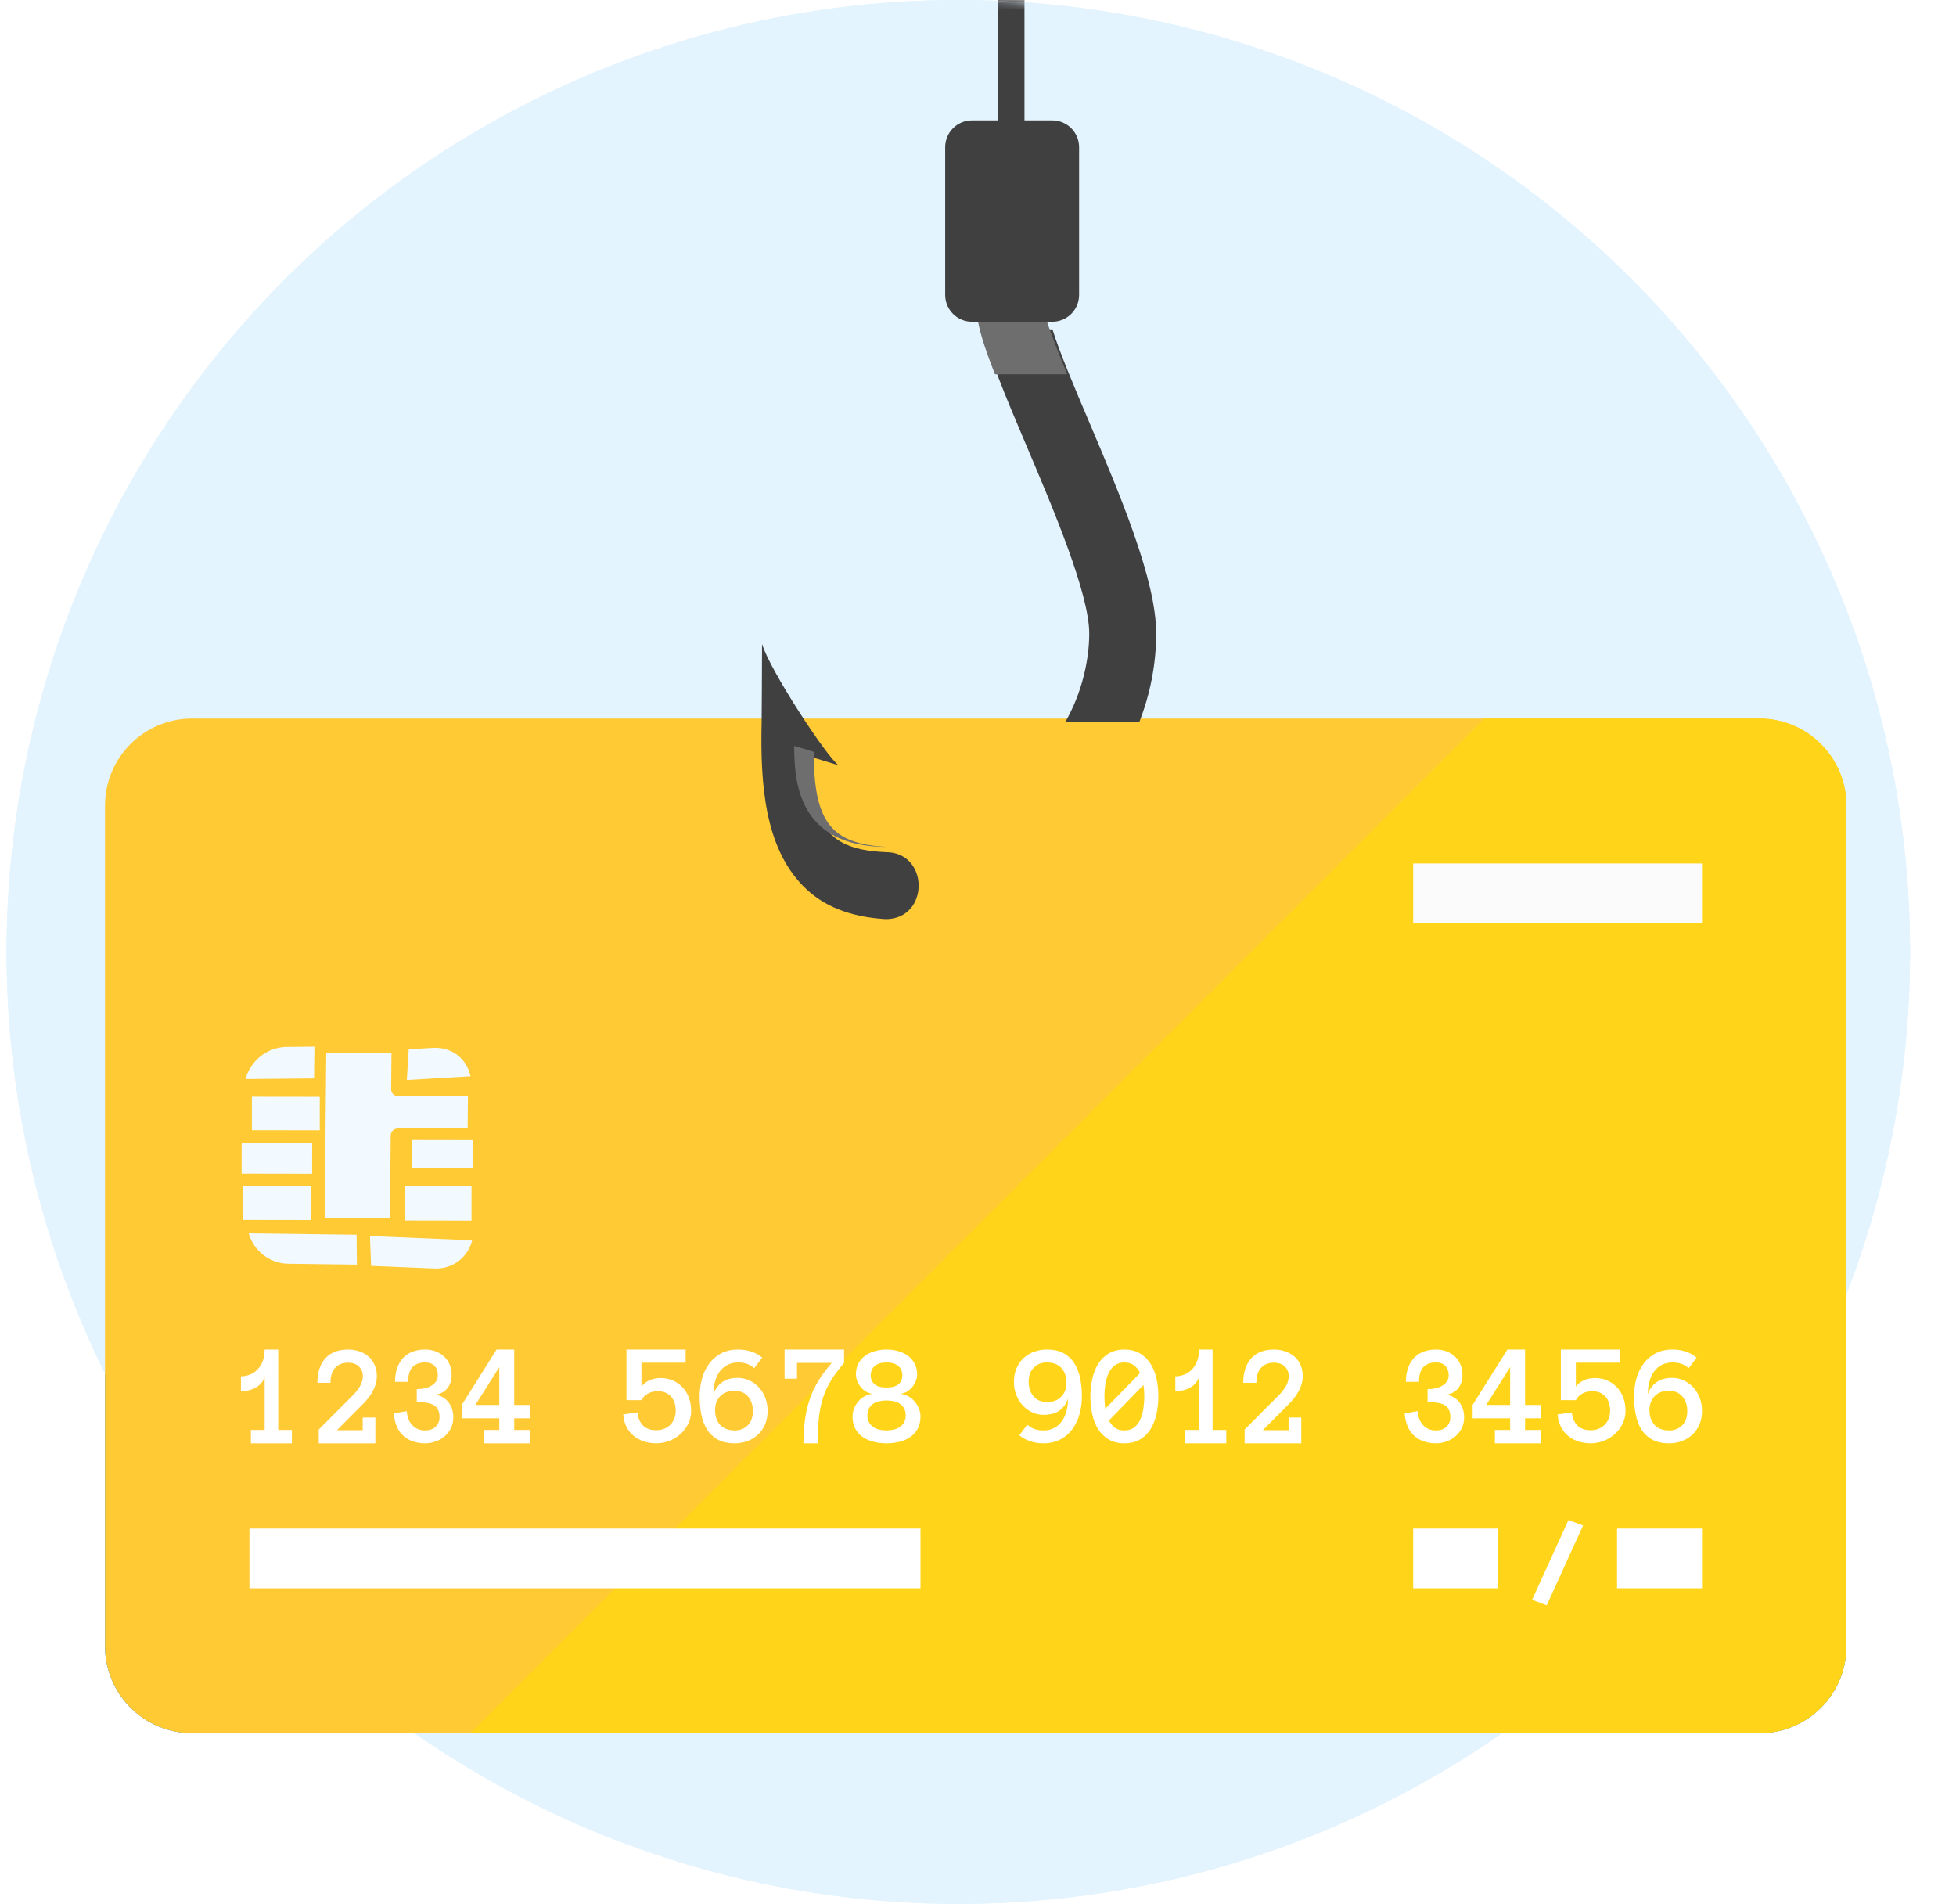 <?xml version="1.0" encoding="UTF-8"?>
<svg width="298px" height="290px" viewBox="0 0 298 290" version="1.1" xmlns="http://www.w3.org/2000/svg" xmlns:xlink="http://www.w3.org/1999/xlink">
    <!-- Generator: Sketch 52.2 (67145) - http://www.bohemiancoding.com/sketch -->
    <title>credit-card-fraud</title>
    <desc>Created with Sketch.</desc>
    <defs>
        <circle id="path-1" cx="145" cy="145" r="145"></circle>
        <filter x="-11.7%" y="-20.0%" width="123.3%" height="140.0%" filterUnits="objectBoundingBox" id="filter-3">
            <feOffset dx="0" dy="0" in="SourceAlpha" result="shadowOffsetOuter1"></feOffset>
            <feGaussianBlur stdDeviation="8" in="shadowOffsetOuter1" result="shadowBlurOuter1"></feGaussianBlur>
            <feColorMatrix values="0 0 0 0 0.635   0 0 0 0 0.635   0 0 0 0 0.635  0 0 0 0.5 0" type="matrix" in="shadowBlurOuter1" result="shadowMatrixOuter1"></feColorMatrix>
            <feMerge>
                <feMergeNode in="shadowMatrixOuter1"></feMergeNode>
                <feMergeNode in="SourceGraphic"></feMergeNode>
            </feMerge>
        </filter>
        <circle id="path-4" cx="145" cy="145" r="145"></circle>
        <filter x="-11.7%" y="-20.0%" width="123.3%" height="140.0%" filterUnits="objectBoundingBox" id="filter-6">
            <feOffset dx="0" dy="0" in="SourceAlpha" result="shadowOffsetOuter1"></feOffset>
            <feGaussianBlur stdDeviation="8" in="shadowOffsetOuter1" result="shadowBlurOuter1"></feGaussianBlur>
            <feColorMatrix values="0 0 0 0 0.635   0 0 0 0 0.635   0 0 0 0 0.635  0 0 0 0.5 0" type="matrix" in="shadowBlurOuter1" result="shadowMatrixOuter1"></feColorMatrix>
            <feMerge>
                <feMergeNode in="shadowMatrixOuter1"></feMergeNode>
                <feMergeNode in="SourceGraphic"></feMergeNode>
            </feMerge>
        </filter>
    </defs>
    <g id="Page-1" stroke="none" stroke-width="1" fill="none" fill-rule="evenodd">
        <g id="CyberSecurity-LP-V2" transform="translate(-767, -1657)">
            <g id="credit-card-fraud" transform="translate(768, 1657)">
                <g id="Group-7">
                    <g id="Group-6-Copy-2">
                        <g id="credit-card-+-Group-8-Mask">
                            <mask id="mask-2" fill="white">
                                <use xlink:href="#path-1"></use>
                            </mask>
                            <use id="Mask" fill="#E3F4FF" xlink:href="#path-1"></use>
                            <g id="Group-8" mask="url(#mask-2)">
                                <g transform="translate(150, 34) scale(1, -1) translate(-150, -34) translate(144, -66)">
                                    <path d="M11.225,5.667 C11.225,2.581 8.739,0.079 5.674,0.079 C2.608,0.079 0.122,2.581 0.122,5.667 C0.122,8.753 2.608,11.255 5.674,11.255 C8.739,11.255 11.225,8.753 11.225,5.667" id="path84" fill="#2E3140"></path>
                                    <path d="M9.04,108.532 C7.914,108.532 7,109.448 7,110.576 L7,199.509 L11.081,199.509 L11.081,110.576 C11.081,109.448 10.166,108.532 9.04,108.532" id="path86" fill="#404040"></path>
                                </g>
                            </g>
                        </g>
                    </g>
                    <g id="credit-card" filter="url(#filter-3)" transform="translate(148, 186.5) scale(1, -1) translate(-148, -186.5) translate(15, 109)">
                        <path d="M13.265,0 C5.941,0 0,5.93 0,13.248 L0,141.307 C0,148.624 5.941,154.554 13.265,154.554 L252.038,154.554 C259.362,154.554 265.303,148.624 265.303,141.307 L265.303,13.248 C265.303,5.93 259.362,0 252.038,0 L13.265,0 Z" id="path36" fill="#007AD1"></path>
                        <path d="M252.062,154.554 L210.131,154.554 L55.649,0 L252.062,0 C259.373,0 265.303,5.93 265.303,13.248 L265.303,141.307 C265.303,148.624 259.373,154.554 252.062,154.554" id="path38" fill="#179CFB"></path>
                        <polyline id="path40" fill="#FFFFFF" points="124.239 22.079 22.001 22.079 22.001 31.171 124.239 31.171 124.239 22.079"></polyline>
                        <polyline id="path42" fill="#FBFBFB" points="243.302 123.384 199.301 123.384 199.301 132.475 243.302 132.475 243.302 123.384"></polyline>
                        <polyline id="path46" fill="#FFFFFF" points="243.302 22.079 230.361 22.079 230.361 31.171 243.302 31.171 243.302 22.079"></polyline>
                        <polyline id="path48" fill="#FFFFFF" points="212.242 22.079 199.301 22.079 199.301 31.171 212.242 31.171 212.242 22.079"></polyline>
                        <polyline id="path50" fill="#FFFFFF" points="219.645 19.482 217.419 20.321 222.958 32.469 225.184 31.632 219.645 19.482"></polyline>
                        <path d="M28.472,44.158 L22.223,44.158 L22.223,46.196 L24.32,46.196 L24.32,54.319 C24.226,53.961 24.065,53.642 23.836,53.367 C23.607,53.089 23.329,52.858 23.008,52.672 C22.685,52.485 22.325,52.342 21.929,52.243 C21.532,52.145 21.126,52.095 20.707,52.095 L20.707,54.362 C21.158,54.362 21.6,54.445 22.029,54.609 C22.458,54.772 22.843,55.023 23.182,55.36 C23.521,55.694 23.795,56.115 24.006,56.624 C24.216,57.131 24.32,57.739 24.32,58.445 L26.387,58.445 L26.387,46.196 L28.472,46.196 L28.472,44.158" id="path52" fill="#FFFFFF"></path>
                        <path d="M41.413,54.364 C41.413,53.705 41.245,53.03 40.91,52.34 C40.574,51.652 40.111,50.997 39.524,50.382 L35.332,46.162 L39.257,46.162 L39.257,48.089 L41.188,48.089 L41.188,44.158 L32.56,44.158 L32.56,46.259 L37.953,51.674 C38.42,52.177 38.755,52.649 38.963,53.09 C39.173,53.531 39.276,53.956 39.276,54.364 C39.276,54.73 39.211,55.045 39.076,55.312 C38.944,55.579 38.773,55.795 38.565,55.962 C38.355,56.132 38.119,56.253 37.852,56.328 C37.585,56.406 37.32,56.443 37.053,56.443 C36.212,56.443 35.551,56.185 35.069,55.667 C34.588,55.151 34.348,54.386 34.348,53.374 L32.354,53.374 C32.354,54.959 32.758,56.203 33.561,57.1 C34.365,57.995 35.532,58.445 37.059,58.445 C37.633,58.445 38.185,58.357 38.712,58.18 C39.238,58.006 39.703,57.748 40.103,57.411 C40.505,57.074 40.822,56.646 41.06,56.13 C41.295,55.614 41.413,55.025 41.413,54.364" id="path54" fill="#FFFFFF"></path>
                        <path d="M53.061,48.142 C53.061,47.537 52.942,46.989 52.705,46.499 C52.471,46.009 52.153,45.593 51.758,45.246 C51.361,44.902 50.906,44.633 50.389,44.444 C49.871,44.254 49.327,44.158 48.76,44.158 C48.118,44.158 47.519,44.249 46.969,44.434 C46.418,44.616 45.932,44.889 45.508,45.253 C45.084,45.617 44.741,46.089 44.477,46.668 C44.213,47.245 44.055,47.934 44.001,48.729 L45.969,49.069 C46.038,48.159 46.322,47.442 46.821,46.915 C47.322,46.388 47.968,46.126 48.76,46.126 C49.422,46.126 49.954,46.31 50.357,46.679 C50.76,47.047 50.96,47.535 50.96,48.142 C50.96,48.97 50.704,49.561 50.189,49.915 C49.676,50.268 48.776,50.446 47.492,50.446 L47.492,52.413 C47.945,52.413 48.365,52.459 48.753,52.55 C49.142,52.643 49.483,52.782 49.774,52.964 C50.064,53.148 50.293,53.369 50.459,53.627 C50.623,53.885 50.706,54.188 50.706,54.535 C50.706,55.114 50.542,55.584 50.21,55.942 C49.877,56.297 49.395,56.477 48.76,56.477 C47.926,56.477 47.291,56.241 46.846,55.773 C46.403,55.305 46.183,54.555 46.183,53.523 L44.184,53.523 C44.184,54.336 44.294,55.049 44.519,55.662 C44.741,56.275 45.053,56.789 45.452,57.201 C45.851,57.615 46.331,57.925 46.892,58.133 C47.453,58.341 48.076,58.445 48.76,58.445 C49.327,58.445 49.857,58.354 50.347,58.174 C50.837,57.994 51.267,57.734 51.635,57.396 C52.003,57.056 52.292,56.646 52.498,56.167 C52.703,55.686 52.807,55.142 52.807,54.533 C52.807,54.145 52.749,53.779 52.63,53.432 C52.512,53.085 52.342,52.778 52.124,52.509 C51.903,52.242 51.629,52.023 51.301,51.856 C50.972,51.692 50.609,51.594 50.21,51.566 C50.669,51.525 51.076,51.401 51.427,51.195 C51.779,50.992 52.078,50.734 52.321,50.426 C52.564,50.116 52.749,49.763 52.874,49.368 C52.998,48.974 53.061,48.564 53.061,48.142" id="path56" fill="#FFFFFF"></path>
                        <path d="M60.065,50.006 L60.065,55.763 L56.423,50.006 L60.065,50.006 Z M64.708,44.158 L57.744,44.158 L57.744,46.196 L60.065,46.196 L60.065,47.97 L54.355,47.97 L54.355,50.017 L59.653,58.445 L62.342,58.445 L62.342,50.006 L64.708,50.006 L64.708,47.97 L62.342,47.97 L62.342,46.196 L64.708,46.196 L64.708,44.158 Z" id="path58" fill="#FFFFFF" fill-rule="nonzero"></path>
                        <path d="M89.297,49.118 C89.297,48.431 89.152,47.785 88.868,47.181 C88.581,46.58 88.192,46.053 87.701,45.606 C87.213,45.156 86.648,44.804 86.008,44.546 C85.368,44.288 84.695,44.158 83.987,44.158 C83.295,44.158 82.656,44.26 82.068,44.458 C81.478,44.659 80.96,44.943 80.517,45.315 C80.072,45.685 79.712,46.144 79.441,46.688 C79.168,47.232 79.003,47.856 78.944,48.558 L81.118,48.871 C81.193,48.06 81.462,47.406 81.93,46.908 C82.396,46.41 83.083,46.159 83.987,46.159 C84.45,46.159 84.866,46.236 85.23,46.39 C85.594,46.547 85.904,46.756 86.157,47.021 C86.41,47.289 86.607,47.6 86.743,47.959 C86.878,48.318 86.946,48.704 86.946,49.114 C86.946,50.055 86.697,50.786 86.2,51.313 C85.705,51.835 85.047,52.099 84.231,52.099 C83.709,52.099 83.223,51.991 82.78,51.775 C82.335,51.559 81.982,51.213 81.724,50.733 L79.441,50.733 L79.441,58.445 L88.458,58.445 L88.458,56.444 L81.724,56.444 L81.724,52.798 C82.402,53.666 83.388,54.1 84.683,54.1 C85.3,54.1 85.89,53.983 86.449,53.75 C87.009,53.516 87.498,53.188 87.918,52.76 C88.336,52.333 88.671,51.811 88.922,51.194 C89.173,50.579 89.297,49.885 89.297,49.118" id="path60" fill="#FFFFFF"></path>
                        <path d="M98.702,49.095 C98.702,49.964 98.458,50.693 97.973,51.278 C97.485,51.865 96.781,52.16 95.865,52.16 C94.978,52.16 94.269,51.889 93.736,51.349 C93.206,50.807 92.942,50.094 92.942,49.212 C92.942,48.775 93,48.369 93.12,48.003 C93.239,47.637 93.419,47.312 93.661,47.028 C93.903,46.744 94.213,46.525 94.592,46.365 C94.972,46.206 95.424,46.126 95.952,46.126 C96.753,46.126 97.411,46.386 97.928,46.906 C98.445,47.424 98.702,48.155 98.702,49.095 Z M100.945,49.106 C100.945,48.343 100.816,47.658 100.561,47.052 C100.304,46.443 99.951,45.927 99.498,45.498 C99.046,45.071 98.516,44.741 97.902,44.507 C97.287,44.275 96.631,44.158 95.93,44.158 C94.87,44.158 93.994,44.358 93.304,44.757 C92.614,45.155 92.071,45.682 91.674,46.339 C91.277,46.995 90.997,47.754 90.835,48.614 C90.673,49.475 90.591,50.368 90.591,51.291 C90.591,52.229 90.709,53.129 90.944,53.989 C91.179,54.849 91.541,55.614 92.031,56.28 C92.523,56.947 93.133,57.474 93.863,57.862 C94.59,58.252 95.462,58.445 96.471,58.445 C97.179,58.445 97.846,58.341 98.476,58.133 C99.104,57.925 99.651,57.617 100.122,57.207 L98.908,55.608 C98.54,55.927 98.159,56.15 97.766,56.28 C97.374,56.41 96.941,56.477 96.471,56.477 C95.865,56.477 95.324,56.358 94.847,56.117 C94.371,55.877 93.974,55.541 93.656,55.105 C93.339,54.672 93.098,54.158 92.936,53.566 C92.774,52.975 92.692,52.325 92.692,51.62 C92.916,52.355 93.339,52.957 93.96,53.426 C94.579,53.894 95.4,54.128 96.418,54.128 C97.023,54.128 97.602,54 98.15,53.746 C98.7,53.491 99.181,53.144 99.596,52.704 C100.011,52.26 100.339,51.733 100.581,51.12 C100.823,50.504 100.945,49.832 100.945,49.106 Z" id="path62" fill="#FFFFFF" fill-rule="nonzero"></path>
                        <path d="M112.592,56.398 C111.75,55.427 111.071,54.51 110.55,53.645 C110.029,52.781 109.628,51.88 109.34,50.947 C109.052,50.012 108.854,49.001 108.745,47.909 C108.634,46.817 108.573,45.569 108.56,44.158 L106.394,44.158 C106.409,45.488 106.493,46.703 106.646,47.802 C106.8,48.903 107.046,49.941 107.38,50.914 C107.716,51.889 108.157,52.822 108.703,53.71 C109.249,54.595 109.924,55.497 110.724,56.409 L105.422,56.409 L105.422,54.001 L103.533,54.001 L103.533,58.445 L112.592,58.445 L112.592,56.398" id="path64" fill="#FFFFFF"></path>
                        <path d="M121.472,54.518 C121.472,55.125 121.26,55.604 120.834,55.953 C120.41,56.301 119.818,56.477 119.064,56.477 C118.301,56.477 117.709,56.301 117.287,55.953 C116.866,55.604 116.656,55.125 116.656,54.518 C116.656,53.939 116.85,53.484 117.243,53.155 C117.636,52.823 118.243,52.656 119.064,52.656 C119.883,52.656 120.49,52.823 120.883,53.155 C121.276,53.484 121.472,53.939 121.472,54.518 Z M121.983,48.408 C121.983,48.824 121.905,49.178 121.749,49.468 C121.593,49.759 121.381,49.993 121.113,50.175 C120.843,50.355 120.535,50.485 120.187,50.567 C119.836,50.647 119.463,50.688 119.064,50.688 C118.662,50.688 118.287,50.647 117.935,50.567 C117.584,50.485 117.274,50.355 117.008,50.175 C116.745,49.993 116.533,49.759 116.377,49.468 C116.221,49.178 116.142,48.824 116.142,48.408 C116.142,48.018 116.221,47.68 116.377,47.39 C116.533,47.099 116.745,46.859 117.008,46.668 C117.274,46.477 117.584,46.339 117.935,46.254 C118.287,46.17 118.662,46.126 119.064,46.126 C119.463,46.126 119.836,46.17 120.187,46.254 C120.535,46.339 120.843,46.477 121.113,46.668 C121.381,46.859 121.593,47.099 121.749,47.39 C121.905,47.68 121.983,48.018 121.983,48.408 Z M124.239,48.285 C124.239,47.559 124.106,46.939 123.835,46.427 C123.568,45.918 123.199,45.491 122.731,45.153 C122.262,44.815 121.711,44.564 121.079,44.401 C120.448,44.241 119.776,44.158 119.064,44.158 C118.336,44.158 117.66,44.241 117.035,44.401 C116.413,44.564 115.864,44.815 115.39,45.153 C114.919,45.491 114.549,45.918 114.286,46.427 C114.02,46.939 113.886,47.559 113.886,48.285 C113.886,48.66 113.958,49.037 114.1,49.418 C114.241,49.8 114.444,50.153 114.71,50.482 C114.975,50.81 115.299,51.081 115.681,51.297 C116.06,51.512 116.48,51.648 116.939,51.705 C116.538,51.746 116.183,51.869 115.87,52.073 C115.558,52.279 115.294,52.522 115.08,52.804 C114.866,53.087 114.699,53.389 114.578,53.714 C114.46,54.039 114.399,54.353 114.399,54.657 C114.399,55.276 114.524,55.825 114.774,56.301 C115.027,56.778 115.366,57.175 115.799,57.491 C116.232,57.81 116.732,58.048 117.299,58.206 C117.865,58.365 118.452,58.445 119.064,58.445 C119.673,58.445 120.262,58.365 120.829,58.206 C121.396,58.048 121.894,57.81 122.322,57.491 C122.751,57.175 123.092,56.778 123.347,56.301 C123.599,55.825 123.728,55.276 123.728,54.657 C123.728,54.353 123.668,54.039 123.548,53.714 C123.427,53.389 123.262,53.087 123.045,52.804 C122.831,52.522 122.566,52.279 122.244,52.073 C121.925,51.869 121.561,51.746 121.155,51.705 C121.622,51.648 122.041,51.512 122.421,51.297 C122.798,51.081 123.121,50.81 123.389,50.482 C123.659,50.153 123.867,49.8 124.016,49.418 C124.166,49.037 124.239,48.66 124.239,48.285 Z" id="path66" fill="#FFFFFF" fill-rule="nonzero"></path>
                        <path d="M140.718,53.504 C140.718,52.634 140.964,51.908 141.452,51.323 C141.942,50.738 142.645,50.446 143.559,50.446 C144.439,50.446 145.145,50.716 145.679,51.258 C146.214,51.802 146.48,52.515 146.48,53.397 C146.48,53.829 146.42,54.227 146.3,54.598 C146.18,54.969 146.001,55.294 145.761,55.578 C145.517,55.859 145.209,56.08 144.832,56.239 C144.453,56.397 143.998,56.477 143.463,56.477 C142.669,56.477 142.015,56.215 141.496,55.692 C140.977,55.172 140.718,54.442 140.718,53.504 Z M138.475,53.504 C138.475,54.273 138.604,54.96 138.859,55.567 C139.118,56.174 139.471,56.689 139.921,57.116 C140.374,57.543 140.904,57.871 141.52,58.1 C142.133,58.33 142.787,58.445 143.479,58.445 C144.548,58.445 145.424,58.246 146.112,57.847 C146.795,57.448 147.34,56.917 147.739,56.254 C148.141,55.591 148.423,54.832 148.585,53.978 C148.746,53.124 148.829,52.236 148.829,51.312 C148.829,50.374 148.711,49.475 148.471,48.614 C148.234,47.754 147.87,46.991 147.382,46.328 C146.894,45.665 146.285,45.138 145.548,44.746 C144.812,44.353 143.945,44.158 142.949,44.158 C142.241,44.158 141.574,44.265 140.946,44.475 C140.318,44.685 139.766,44.991 139.289,45.389 L140.511,46.995 C140.879,46.677 141.261,46.453 141.654,46.323 C142.048,46.193 142.479,46.126 142.949,46.126 C143.556,46.126 144.095,46.245 144.568,46.482 C145.04,46.718 145.435,47.056 145.754,47.489 C146.069,47.925 146.311,48.439 146.473,49.033 C146.635,49.626 146.717,50.281 146.717,50.994 C146.502,50.255 146.08,49.652 145.462,49.191 C144.841,48.729 144.018,48.497 142.993,48.497 C142.385,48.497 141.809,48.625 141.263,48.879 C140.72,49.132 140.238,49.479 139.824,49.921 C139.409,50.361 139.081,50.89 138.839,51.503 C138.597,52.117 138.475,52.784 138.475,53.504 Z" id="path68" fill="#FFFFFF" fill-rule="nonzero"></path>
                        <path d="M155.301,46.126 C155.908,46.126 156.406,46.278 156.797,46.584 C157.189,46.887 157.494,47.284 157.719,47.776 C157.942,48.265 158.101,48.822 158.194,49.444 C158.287,50.066 158.336,50.688 158.336,51.31 C158.336,51.902 158.294,52.483 158.211,53.048 L152.95,47.643 C153.185,47.184 153.486,46.815 153.855,46.54 C154.226,46.265 154.708,46.126 155.301,46.126 Z M152.267,51.312 C152.267,50.664 152.309,50.036 152.392,49.429 L157.694,54.869 C157.456,55.348 157.149,55.736 156.765,56.033 C156.383,56.327 155.893,56.477 155.301,56.477 C154.313,56.477 153.562,56.022 153.043,55.112 C152.525,54.201 152.267,52.934 152.267,51.312 Z M150.123,51.312 C150.123,52.236 150.218,53.129 150.413,53.989 C150.606,54.849 150.907,55.608 151.314,56.265 C151.72,56.921 152.254,57.448 152.914,57.847 C153.573,58.246 154.368,58.445 155.301,58.445 C156.232,58.445 157.028,58.246 157.687,57.847 C158.347,57.448 158.881,56.921 159.297,56.265 C159.71,55.608 160.014,54.849 160.198,53.989 C160.385,53.129 160.476,52.236 160.476,51.312 C160.476,50.389 160.385,49.496 160.198,48.64 C160.014,47.782 159.715,47.021 159.31,46.354 C158.9,45.688 158.368,45.155 157.708,44.757 C157.049,44.358 156.245,44.158 155.301,44.158 C154.356,44.158 153.554,44.358 152.892,44.757 C152.235,45.155 151.7,45.688 151.287,46.354 C150.878,47.021 150.581,47.782 150.396,48.64 C150.214,49.496 150.123,50.389 150.123,51.312 Z" id="path70" fill="#FFFFFF" fill-rule="nonzero"></path>
                        <path d="M170.829,44.158 L164.581,44.158 L164.581,46.196 L166.678,46.196 L166.678,54.319 C166.584,53.961 166.422,53.642 166.194,53.367 C165.963,53.089 165.687,52.858 165.364,52.672 C165.043,52.485 164.683,52.342 164.287,52.243 C163.89,52.145 163.483,52.095 163.064,52.095 L163.064,54.362 C163.518,54.362 163.957,54.445 164.385,54.609 C164.816,54.772 165.2,55.023 165.539,55.36 C165.879,55.694 166.155,56.115 166.361,56.624 C166.574,57.131 166.678,57.739 166.678,58.445 L168.742,58.445 L168.742,46.196 L170.829,46.196 L170.829,44.158" id="path72" fill="#FFFFFF"></path>
                        <path d="M182.477,54.364 C182.477,53.705 182.308,53.03 181.974,52.34 C181.639,51.652 181.177,50.997 180.587,50.382 L176.397,46.162 L180.32,46.162 L180.32,48.089 L182.252,48.089 L182.252,44.158 L173.622,44.158 L173.622,46.259 L179.018,51.674 C179.481,52.177 179.82,52.649 180.028,53.09 C180.236,53.531 180.341,53.956 180.341,54.364 C180.341,54.73 180.272,55.045 180.141,55.312 C180.007,55.579 179.836,55.795 179.628,55.962 C179.42,56.132 179.182,56.253 178.915,56.328 C178.65,56.406 178.383,56.443 178.115,56.443 C177.276,56.443 176.613,56.185 176.134,55.667 C175.65,55.151 175.41,54.386 175.41,53.374 L173.418,53.374 C173.418,54.959 173.819,56.203 174.623,57.1 C175.429,57.995 176.594,58.445 178.122,58.445 C178.696,58.445 179.247,58.357 179.775,58.18 C180.303,58.006 180.766,57.748 181.168,57.411 C181.568,57.074 181.888,56.646 182.121,56.13 C182.361,55.614 182.477,55.025 182.477,54.364" id="path74" fill="#FFFFFF"></path>
                        <path d="M207.066,48.142 C207.066,47.537 206.947,46.989 206.711,46.499 C206.472,46.009 206.156,45.593 205.763,45.246 C205.364,44.902 204.909,44.633 204.39,44.444 C203.875,44.254 203.333,44.158 202.764,44.158 C202.122,44.158 201.526,44.249 200.975,44.434 C200.423,44.616 199.936,44.889 199.515,45.253 C199.091,45.617 198.748,46.089 198.484,46.668 C198.221,47.245 198.063,47.934 198.007,48.729 L199.974,49.069 C200.042,48.159 200.325,47.442 200.828,46.915 C201.328,46.388 201.972,46.126 202.764,46.126 C203.428,46.126 203.958,46.31 204.363,46.679 C204.764,47.047 204.966,47.535 204.966,48.142 C204.966,48.97 204.708,49.561 204.195,49.915 C203.682,50.268 202.78,50.446 201.496,50.446 L201.496,52.413 C201.949,52.413 202.371,52.459 202.759,52.55 C203.148,52.643 203.489,52.782 203.777,52.964 C204.068,53.148 204.297,53.369 204.465,53.627 C204.629,53.885 204.712,54.188 204.712,54.535 C204.712,55.114 204.546,55.584 204.214,55.942 C203.883,56.297 203.399,56.477 202.764,56.477 C201.933,56.477 201.295,56.241 200.853,55.773 C200.408,55.305 200.188,54.555 200.188,53.523 L198.189,53.523 C198.189,54.336 198.302,55.049 198.524,55.662 C198.748,56.275 199.058,56.789 199.457,57.201 C199.857,57.615 200.335,57.925 200.898,58.133 C201.459,58.341 202.08,58.445 202.764,58.445 C203.333,58.445 203.863,58.354 204.351,58.174 C204.841,57.994 205.271,57.734 205.641,57.396 C206.008,57.056 206.295,56.646 206.501,56.167 C206.708,55.686 206.81,55.142 206.81,54.533 C206.81,54.145 206.752,53.779 206.634,53.432 C206.515,53.085 206.347,52.778 206.127,52.509 C205.907,52.242 205.632,52.023 205.304,51.856 C204.978,51.692 204.615,51.594 204.214,51.566 C204.675,51.525 205.08,51.401 205.431,51.195 C205.782,50.992 206.081,50.734 206.324,50.426 C206.567,50.116 206.752,49.763 206.879,49.368 C207.001,48.974 207.066,48.564 207.066,48.142" id="path76" fill="#FFFFFF"></path>
                        <path d="M214.07,50.006 L214.07,55.763 L210.426,50.006 L214.07,50.006 Z M218.713,44.158 L211.747,44.158 L211.747,46.196 L214.07,46.196 L214.07,47.97 L208.36,47.97 L208.36,50.017 L213.658,58.445 L216.347,58.445 L216.347,50.006 L218.713,50.006 L218.713,47.97 L216.347,47.97 L216.347,46.196 L218.713,46.196 L218.713,44.158 Z" id="path78" fill="#FFFFFF" fill-rule="nonzero"></path>
                        <path d="M231.655,49.118 C231.655,48.431 231.512,47.785 231.225,47.181 C230.938,46.58 230.549,46.053 230.061,45.606 C229.571,45.156 229.005,44.804 228.366,44.546 C227.726,44.288 227.052,44.158 226.347,44.158 C225.655,44.158 225.016,44.26 224.426,44.458 C223.836,44.659 223.32,44.943 222.873,45.315 C222.43,45.685 222.07,46.144 221.799,46.688 C221.528,47.232 221.36,47.856 221.302,48.558 L223.476,48.871 C223.548,48.06 223.82,47.406 224.285,46.908 C224.753,46.41 225.441,46.159 226.347,46.159 C226.81,46.159 227.222,46.236 227.588,46.39 C227.952,46.547 228.259,46.756 228.517,47.021 C228.768,47.289 228.965,47.6 229.098,47.959 C229.236,48.318 229.304,48.704 229.304,49.114 C229.304,50.055 229.055,50.786 228.56,51.313 C228.061,51.835 227.405,52.099 226.589,52.099 C226.067,52.099 225.583,51.991 225.138,51.775 C224.692,51.559 224.342,51.213 224.084,50.733 L221.799,50.733 L221.799,58.445 L230.816,58.445 L230.816,56.444 L224.084,56.444 L224.084,52.798 C224.76,53.666 225.746,54.1 227.041,54.1 C227.66,54.1 228.248,53.983 228.807,53.75 C229.365,53.516 229.855,53.188 230.276,52.76 C230.694,52.333 231.031,51.811 231.28,51.194 C231.53,50.579 231.655,49.885 231.655,49.118" id="path80" fill="#FFFFFF"></path>
                        <path d="M241.06,49.095 C241.06,49.964 240.816,50.693 240.33,51.278 C239.842,51.865 239.139,52.16 238.223,52.16 C237.336,52.16 236.626,51.889 236.094,51.349 C235.566,50.807 235.3,50.094 235.3,49.212 C235.3,48.775 235.358,48.369 235.48,48.003 C235.597,47.637 235.779,47.312 236.021,47.028 C236.26,46.744 236.571,46.525 236.952,46.365 C237.329,46.206 237.784,46.126 238.31,46.126 C239.11,46.126 239.769,46.386 240.288,46.906 C240.803,47.424 241.06,48.155 241.06,49.095 Z M243.302,49.106 C243.302,48.343 243.176,47.658 242.916,47.052 C242.661,46.443 242.309,45.927 241.856,45.498 C241.406,45.071 240.871,44.741 240.259,44.507 C239.647,44.275 238.988,44.158 238.288,44.158 C237.227,44.158 236.351,44.358 235.661,44.757 C234.972,45.155 234.428,45.682 234.031,46.339 C233.637,46.995 233.357,47.754 233.193,48.614 C233.031,49.475 232.949,50.368 232.949,51.291 C232.949,52.229 233.067,53.129 233.299,53.989 C233.537,54.849 233.898,55.614 234.391,56.28 C234.881,56.947 235.491,57.474 236.22,57.862 C236.95,58.252 237.817,58.445 238.831,58.445 C239.538,58.445 240.206,58.341 240.834,58.133 C241.461,57.925 242.009,57.617 242.479,57.207 L241.266,55.608 C240.898,55.927 240.517,56.15 240.124,56.28 C239.731,56.41 239.299,56.477 238.831,56.477 C238.223,56.477 237.682,56.358 237.205,56.117 C236.728,55.877 236.334,55.541 236.014,55.105 C235.695,54.672 235.457,54.158 235.293,53.566 C235.134,52.975 235.049,52.325 235.049,51.62 C235.273,52.355 235.695,52.957 236.318,53.426 C236.939,53.894 237.757,54.128 238.775,54.128 C239.383,54.128 239.96,54 240.508,53.746 C241.055,53.491 241.539,53.144 241.956,52.704 C242.368,52.26 242.699,51.733 242.939,51.12 C243.18,50.504 243.302,49.832 243.302,49.106 Z" id="path82" fill="#FFFFFF" fill-rule="nonzero"></path>
                        <g id="credit-thing" transform="translate(39.354, 88.332) rotate(-45) translate(-39.354, -88.332) translate(16.876, 66.457)" fill="#F2FAFF">
                            <path d="M19.276,34.453 L25.729,41.712 C23.481,43.207 20.547,42.891 18.613,40.717 L16.167,37.965 L16.168,37.964 L19.276,34.453" id="path90"></path>
                            <polyline id="path92" points="34.147 33.854 32.882 35.12 26.309 28.566 29.296 25.575 35.752 32.012 35.87 32.13 34.147 33.854"></polyline>
                            <path d="M25.3,10.726 L32.275,17.806 L23.501,26.749 C23.095,27.162 23.096,27.832 23.502,28.244 L30.988,35.841 L27.533,39.362 L20.047,31.765 C19.641,31.353 18.983,31.353 18.578,31.766 L14.664,35.755 L14.664,35.755 L7.689,28.675 L7.689,28.675 L25.3,10.726" id="path94"></path>
                            <polyline id="path96" points="37.647 30.017 37.47 29.84 30.455 22.847 34.19 19.108 41.295 26.191 41.382 26.278 37.647 30.017"></polyline>
                            <path d="M5.728,28.088 L5.728,28.088 L2.774,25.079 C0.671,22.936 0.36,19.678 1.797,17.179 L9.109,24.629 L5.728,28.088" id="path98"></path>
                            <path d="M35.438,10.593 L42.518,17.11 C44.613,19.04 44.946,21.957 43.567,24.229 L32.104,13.675 L35.438,10.593" id="path100"></path>
                            <path d="M30.522,12.378 L18.748,0.902 C21.145,-0.416 24.228,-0.106 26.272,1.885 L33.773,9.196 L30.522,12.378" id="path102"></path>
                            <polyline id="path104" points="20.359 12.66 13.07 5.393 16.707 1.751 23.997 9.019 20.359 12.66"></polyline>
                            <polyline id="path106" points="11.702 23.267 4.377 15.964 7.979 12.358 15.304 19.661 11.702 23.267"></polyline>
                            <polyline id="path108" points="15.847 17.482 8.241 9.897 11.561 6.573 19.168 14.157 15.847 17.482"></polyline>
                        </g>
                    </g>
                    <g id="isca" transform="translate(145.5, 79) scale(1, -1) translate(-145.5, -79) translate(115, 18)">
                        <path d="M18.94,10.201 C10.219,10.595 7.635,14.024 7.635,24.689 L11.783,23.424 C10.019,24.57 1.194,38.087 0.099,41.915 C0.082,38.463 0.058,31.026 0.035,30.048 C-0.197,20.222 0.605,10.943 6.335,5.064 C9.337,1.982 13.481,0.324 18.94,0 C25.629,0 25.629,10.201 18.94,10.201" id="path88" fill="#404040"></path>
                        <path d="M49.808,76.022 C47.868,80.593 45.356,86.51 44.383,89.725 L34,89.317 C34.674,85.67 36.849,80.434 40.421,72.02 C44.441,62.553 49.947,49.588 49.947,43.511 C49.947,39.481 48.835,34.406 46.28,30 L57.566,30 C59.257,34.298 60.148,38.925 60.148,43.511 C60.148,51.672 54.655,64.608 49.808,76.022" id="path90" fill="#404040"></path>
                        <path d="M7.977,25.482 L5,26.39 C5,20.96 5.559,11 19.131,11 L19.128,11.003 C10.535,11.432 7.977,14.882 7.977,25.482" id="path92" fill="#6E6E6E"></path>
                        <path d="M43.383,91.447 L33,91.039 C33.383,88.969 34.25,86.385 35.581,83 L46.594,83 C45.263,86.215 44.006,89.386 43.383,91.447" id="path94" fill="#6E6E6E"></path>
                        <path d="M48.403,117.577 L48.403,95.089 C48.403,92.83 46.577,91 44.322,91 L32.081,91 C29.826,91 28,92.83 28,95.089 L28,117.577 C28,119.837 29.826,121.666 32.081,121.666 L44.322,121.666 C46.577,121.666 48.403,119.837 48.403,117.577" id="path96" fill="#404040"></path>
                    </g>
                </g>
                <g id="Group-7-Copy">
                    <g id="Group-6-Copy-2">
                        <g id="credit-card-+-Group-8-Mask">
                            <mask id="mask-5" fill="white">
                                <use xlink:href="#path-4"></use>
                            </mask>
                            <use id="Mask" fill="#E3F4FF" xlink:href="#path-4"></use>
                            <g id="Group-8" mask="url(#mask-5)">
                                <g transform="translate(150, 34) scale(1, -1) translate(-150, -34) translate(144, -66)">
                                    <path d="M11.225,5.667 C11.225,2.581 8.739,0.079 5.674,0.079 C2.608,0.079 0.122,2.581 0.122,5.667 C0.122,8.753 2.608,11.255 5.674,11.255 C8.739,11.255 11.225,8.753 11.225,5.667" id="path84" fill="#2E3140"></path>
                                    <path d="M9.04,108.532 C7.914,108.532 7,109.448 7,110.576 L7,199.509 L11.081,199.509 L11.081,110.576 C11.081,109.448 10.166,108.532 9.04,108.532" id="path86" fill="#404040"></path>
                                </g>
                            </g>
                        </g>
                    </g>
                    <g id="credit-card" filter="url(#filter-6)" transform="translate(148, 186.5) scale(1, -1) translate(-148, -186.5) translate(15, 109)">
                        <path d="M13.265,0 C5.941,0 0,5.93 0,13.248 L0,141.307 C0,148.624 5.941,154.554 13.265,154.554 L252.038,154.554 C259.362,154.554 265.303,148.624 265.303,141.307 L265.303,13.248 C265.303,5.93 259.362,0 252.038,0 L13.265,0 Z" id="path36" fill="#FFCA34"></path>
                        <path d="M252.062,154.554 L210.131,154.554 L55.649,0 L252.062,0 C259.373,0 265.303,5.93 265.303,13.248 L265.303,141.307 C265.303,148.624 259.373,154.554 252.062,154.554" id="path38" fill="#FFD419"></path>
                        <polyline id="path40" fill="#FFFFFF" points="124.239 22.079 22.001 22.079 22.001 31.171 124.239 31.171 124.239 22.079"></polyline>
                        <polyline id="path42" fill="#FBFBFB" points="243.302 123.384 199.301 123.384 199.301 132.475 243.302 132.475 243.302 123.384"></polyline>
                        <polyline id="path46" fill="#FFFFFF" points="243.302 22.079 230.361 22.079 230.361 31.171 243.302 31.171 243.302 22.079"></polyline>
                        <polyline id="path48" fill="#FFFFFF" points="212.242 22.079 199.301 22.079 199.301 31.171 212.242 31.171 212.242 22.079"></polyline>
                        <polyline id="path50" fill="#FFFFFF" points="219.645 19.482 217.419 20.321 222.958 32.469 225.184 31.632 219.645 19.482"></polyline>
                        <path d="M28.472,44.158 L22.223,44.158 L22.223,46.196 L24.32,46.196 L24.32,54.319 C24.226,53.961 24.065,53.642 23.836,53.367 C23.607,53.089 23.329,52.858 23.008,52.672 C22.685,52.485 22.325,52.342 21.929,52.243 C21.532,52.145 21.126,52.095 20.707,52.095 L20.707,54.362 C21.158,54.362 21.6,54.445 22.029,54.609 C22.458,54.772 22.843,55.023 23.182,55.36 C23.521,55.694 23.795,56.115 24.006,56.624 C24.216,57.131 24.32,57.739 24.32,58.445 L26.387,58.445 L26.387,46.196 L28.472,46.196 L28.472,44.158" id="path52" fill="#FFFFFF"></path>
                        <path d="M41.413,54.364 C41.413,53.705 41.245,53.03 40.91,52.34 C40.574,51.652 40.111,50.997 39.524,50.382 L35.332,46.162 L39.257,46.162 L39.257,48.089 L41.188,48.089 L41.188,44.158 L32.56,44.158 L32.56,46.259 L37.953,51.674 C38.42,52.177 38.755,52.649 38.963,53.09 C39.173,53.531 39.276,53.956 39.276,54.364 C39.276,54.73 39.211,55.045 39.076,55.312 C38.944,55.579 38.773,55.795 38.565,55.962 C38.355,56.132 38.119,56.253 37.852,56.328 C37.585,56.406 37.32,56.443 37.053,56.443 C36.212,56.443 35.551,56.185 35.069,55.667 C34.588,55.151 34.348,54.386 34.348,53.374 L32.354,53.374 C32.354,54.959 32.758,56.203 33.561,57.1 C34.365,57.995 35.532,58.445 37.059,58.445 C37.633,58.445 38.185,58.357 38.712,58.18 C39.238,58.006 39.703,57.748 40.103,57.411 C40.505,57.074 40.822,56.646 41.06,56.13 C41.295,55.614 41.413,55.025 41.413,54.364" id="path54" fill="#FFFFFF"></path>
                        <path d="M53.061,48.142 C53.061,47.537 52.942,46.989 52.705,46.499 C52.471,46.009 52.153,45.593 51.758,45.246 C51.361,44.902 50.906,44.633 50.389,44.444 C49.871,44.254 49.327,44.158 48.76,44.158 C48.118,44.158 47.519,44.249 46.969,44.434 C46.418,44.616 45.932,44.889 45.508,45.253 C45.084,45.617 44.741,46.089 44.477,46.668 C44.213,47.245 44.055,47.934 44.001,48.729 L45.969,49.069 C46.038,48.159 46.322,47.442 46.821,46.915 C47.322,46.388 47.968,46.126 48.76,46.126 C49.422,46.126 49.954,46.31 50.357,46.679 C50.76,47.047 50.96,47.535 50.96,48.142 C50.96,48.97 50.704,49.561 50.189,49.915 C49.676,50.268 48.776,50.446 47.492,50.446 L47.492,52.413 C47.945,52.413 48.365,52.459 48.753,52.55 C49.142,52.643 49.483,52.782 49.774,52.964 C50.064,53.148 50.293,53.369 50.459,53.627 C50.623,53.885 50.706,54.188 50.706,54.535 C50.706,55.114 50.542,55.584 50.21,55.942 C49.877,56.297 49.395,56.477 48.76,56.477 C47.926,56.477 47.291,56.241 46.846,55.773 C46.403,55.305 46.183,54.555 46.183,53.523 L44.184,53.523 C44.184,54.336 44.294,55.049 44.519,55.662 C44.741,56.275 45.053,56.789 45.452,57.201 C45.851,57.615 46.331,57.925 46.892,58.133 C47.453,58.341 48.076,58.445 48.76,58.445 C49.327,58.445 49.857,58.354 50.347,58.174 C50.837,57.994 51.267,57.734 51.635,57.396 C52.003,57.056 52.292,56.646 52.498,56.167 C52.703,55.686 52.807,55.142 52.807,54.533 C52.807,54.145 52.749,53.779 52.63,53.432 C52.512,53.085 52.342,52.778 52.124,52.509 C51.903,52.242 51.629,52.023 51.301,51.856 C50.972,51.692 50.609,51.594 50.21,51.566 C50.669,51.525 51.076,51.401 51.427,51.195 C51.779,50.992 52.078,50.734 52.321,50.426 C52.564,50.116 52.749,49.763 52.874,49.368 C52.998,48.974 53.061,48.564 53.061,48.142" id="path56" fill="#FFFFFF"></path>
                        <path d="M60.065,50.006 L60.065,55.763 L56.423,50.006 L60.065,50.006 Z M64.708,44.158 L57.744,44.158 L57.744,46.196 L60.065,46.196 L60.065,47.97 L54.355,47.97 L54.355,50.017 L59.653,58.445 L62.342,58.445 L62.342,50.006 L64.708,50.006 L64.708,47.97 L62.342,47.97 L62.342,46.196 L64.708,46.196 L64.708,44.158 Z" id="path58" fill="#FFFFFF" fill-rule="nonzero"></path>
                        <path d="M89.297,49.118 C89.297,48.431 89.152,47.785 88.868,47.181 C88.581,46.58 88.192,46.053 87.701,45.606 C87.213,45.156 86.648,44.804 86.008,44.546 C85.368,44.288 84.695,44.158 83.987,44.158 C83.295,44.158 82.656,44.26 82.068,44.458 C81.478,44.659 80.96,44.943 80.517,45.315 C80.072,45.685 79.712,46.144 79.441,46.688 C79.168,47.232 79.003,47.856 78.944,48.558 L81.118,48.871 C81.193,48.06 81.462,47.406 81.93,46.908 C82.396,46.41 83.083,46.159 83.987,46.159 C84.45,46.159 84.866,46.236 85.23,46.39 C85.594,46.547 85.904,46.756 86.157,47.021 C86.41,47.289 86.607,47.6 86.743,47.959 C86.878,48.318 86.946,48.704 86.946,49.114 C86.946,50.055 86.697,50.786 86.2,51.313 C85.705,51.835 85.047,52.099 84.231,52.099 C83.709,52.099 83.223,51.991 82.78,51.775 C82.335,51.559 81.982,51.213 81.724,50.733 L79.441,50.733 L79.441,58.445 L88.458,58.445 L88.458,56.444 L81.724,56.444 L81.724,52.798 C82.402,53.666 83.388,54.1 84.683,54.1 C85.3,54.1 85.89,53.983 86.449,53.75 C87.009,53.516 87.498,53.188 87.918,52.76 C88.336,52.333 88.671,51.811 88.922,51.194 C89.173,50.579 89.297,49.885 89.297,49.118" id="path60" fill="#FFFFFF"></path>
                        <path d="M98.702,49.095 C98.702,49.964 98.458,50.693 97.973,51.278 C97.485,51.865 96.781,52.16 95.865,52.16 C94.978,52.16 94.269,51.889 93.736,51.349 C93.206,50.807 92.942,50.094 92.942,49.212 C92.942,48.775 93,48.369 93.12,48.003 C93.239,47.637 93.419,47.312 93.661,47.028 C93.903,46.744 94.213,46.525 94.592,46.365 C94.972,46.206 95.424,46.126 95.952,46.126 C96.753,46.126 97.411,46.386 97.928,46.906 C98.445,47.424 98.702,48.155 98.702,49.095 Z M100.945,49.106 C100.945,48.343 100.816,47.658 100.561,47.052 C100.304,46.443 99.951,45.927 99.498,45.498 C99.046,45.071 98.516,44.741 97.902,44.507 C97.287,44.275 96.631,44.158 95.93,44.158 C94.87,44.158 93.994,44.358 93.304,44.757 C92.614,45.155 92.071,45.682 91.674,46.339 C91.277,46.995 90.997,47.754 90.835,48.614 C90.673,49.475 90.591,50.368 90.591,51.291 C90.591,52.229 90.709,53.129 90.944,53.989 C91.179,54.849 91.541,55.614 92.031,56.28 C92.523,56.947 93.133,57.474 93.863,57.862 C94.59,58.252 95.462,58.445 96.471,58.445 C97.179,58.445 97.846,58.341 98.476,58.133 C99.104,57.925 99.651,57.617 100.122,57.207 L98.908,55.608 C98.54,55.927 98.159,56.15 97.766,56.28 C97.374,56.41 96.941,56.477 96.471,56.477 C95.865,56.477 95.324,56.358 94.847,56.117 C94.371,55.877 93.974,55.541 93.656,55.105 C93.339,54.672 93.098,54.158 92.936,53.566 C92.774,52.975 92.692,52.325 92.692,51.62 C92.916,52.355 93.339,52.957 93.96,53.426 C94.579,53.894 95.4,54.128 96.418,54.128 C97.023,54.128 97.602,54 98.15,53.746 C98.7,53.491 99.181,53.144 99.596,52.704 C100.011,52.26 100.339,51.733 100.581,51.12 C100.823,50.504 100.945,49.832 100.945,49.106 Z" id="path62" fill="#FFFFFF" fill-rule="nonzero"></path>
                        <path d="M112.592,56.398 C111.75,55.427 111.071,54.51 110.55,53.645 C110.029,52.781 109.628,51.88 109.34,50.947 C109.052,50.012 108.854,49.001 108.745,47.909 C108.634,46.817 108.573,45.569 108.56,44.158 L106.394,44.158 C106.409,45.488 106.493,46.703 106.646,47.802 C106.8,48.903 107.046,49.941 107.38,50.914 C107.716,51.889 108.157,52.822 108.703,53.71 C109.249,54.595 109.924,55.497 110.724,56.409 L105.422,56.409 L105.422,54.001 L103.533,54.001 L103.533,58.445 L112.592,58.445 L112.592,56.398" id="path64" fill="#FFFFFF"></path>
                        <path d="M121.472,54.518 C121.472,55.125 121.26,55.604 120.834,55.953 C120.41,56.301 119.818,56.477 119.064,56.477 C118.301,56.477 117.709,56.301 117.287,55.953 C116.866,55.604 116.656,55.125 116.656,54.518 C116.656,53.939 116.85,53.484 117.243,53.155 C117.636,52.823 118.243,52.656 119.064,52.656 C119.883,52.656 120.49,52.823 120.883,53.155 C121.276,53.484 121.472,53.939 121.472,54.518 Z M121.983,48.408 C121.983,48.824 121.905,49.178 121.749,49.468 C121.593,49.759 121.381,49.993 121.113,50.175 C120.843,50.355 120.535,50.485 120.187,50.567 C119.836,50.647 119.463,50.688 119.064,50.688 C118.662,50.688 118.287,50.647 117.935,50.567 C117.584,50.485 117.274,50.355 117.008,50.175 C116.745,49.993 116.533,49.759 116.377,49.468 C116.221,49.178 116.142,48.824 116.142,48.408 C116.142,48.018 116.221,47.68 116.377,47.39 C116.533,47.099 116.745,46.859 117.008,46.668 C117.274,46.477 117.584,46.339 117.935,46.254 C118.287,46.17 118.662,46.126 119.064,46.126 C119.463,46.126 119.836,46.17 120.187,46.254 C120.535,46.339 120.843,46.477 121.113,46.668 C121.381,46.859 121.593,47.099 121.749,47.39 C121.905,47.68 121.983,48.018 121.983,48.408 Z M124.239,48.285 C124.239,47.559 124.106,46.939 123.835,46.427 C123.568,45.918 123.199,45.491 122.731,45.153 C122.262,44.815 121.711,44.564 121.079,44.401 C120.448,44.241 119.776,44.158 119.064,44.158 C118.336,44.158 117.66,44.241 117.035,44.401 C116.413,44.564 115.864,44.815 115.39,45.153 C114.919,45.491 114.549,45.918 114.286,46.427 C114.02,46.939 113.886,47.559 113.886,48.285 C113.886,48.66 113.958,49.037 114.1,49.418 C114.241,49.8 114.444,50.153 114.71,50.482 C114.975,50.81 115.299,51.081 115.681,51.297 C116.06,51.512 116.48,51.648 116.939,51.705 C116.538,51.746 116.183,51.869 115.87,52.073 C115.558,52.279 115.294,52.522 115.08,52.804 C114.866,53.087 114.699,53.389 114.578,53.714 C114.46,54.039 114.399,54.353 114.399,54.657 C114.399,55.276 114.524,55.825 114.774,56.301 C115.027,56.778 115.366,57.175 115.799,57.491 C116.232,57.81 116.732,58.048 117.299,58.206 C117.865,58.365 118.452,58.445 119.064,58.445 C119.673,58.445 120.262,58.365 120.829,58.206 C121.396,58.048 121.894,57.81 122.322,57.491 C122.751,57.175 123.092,56.778 123.347,56.301 C123.599,55.825 123.728,55.276 123.728,54.657 C123.728,54.353 123.668,54.039 123.548,53.714 C123.427,53.389 123.262,53.087 123.045,52.804 C122.831,52.522 122.566,52.279 122.244,52.073 C121.925,51.869 121.561,51.746 121.155,51.705 C121.622,51.648 122.041,51.512 122.421,51.297 C122.798,51.081 123.121,50.81 123.389,50.482 C123.659,50.153 123.867,49.8 124.016,49.418 C124.166,49.037 124.239,48.66 124.239,48.285 Z" id="path66" fill="#FFFFFF" fill-rule="nonzero"></path>
                        <path d="M140.718,53.504 C140.718,52.634 140.964,51.908 141.452,51.323 C141.942,50.738 142.645,50.446 143.559,50.446 C144.439,50.446 145.145,50.716 145.679,51.258 C146.214,51.802 146.48,52.515 146.48,53.397 C146.48,53.829 146.42,54.227 146.3,54.598 C146.18,54.969 146.001,55.294 145.761,55.578 C145.517,55.859 145.209,56.08 144.832,56.239 C144.453,56.397 143.998,56.477 143.463,56.477 C142.669,56.477 142.015,56.215 141.496,55.692 C140.977,55.172 140.718,54.442 140.718,53.504 Z M138.475,53.504 C138.475,54.273 138.604,54.96 138.859,55.567 C139.118,56.174 139.471,56.689 139.921,57.116 C140.374,57.543 140.904,57.871 141.52,58.1 C142.133,58.33 142.787,58.445 143.479,58.445 C144.548,58.445 145.424,58.246 146.112,57.847 C146.795,57.448 147.34,56.917 147.739,56.254 C148.141,55.591 148.423,54.832 148.585,53.978 C148.746,53.124 148.829,52.236 148.829,51.312 C148.829,50.374 148.711,49.475 148.471,48.614 C148.234,47.754 147.87,46.991 147.382,46.328 C146.894,45.665 146.285,45.138 145.548,44.746 C144.812,44.353 143.945,44.158 142.949,44.158 C142.241,44.158 141.574,44.265 140.946,44.475 C140.318,44.685 139.766,44.991 139.289,45.389 L140.511,46.995 C140.879,46.677 141.261,46.453 141.654,46.323 C142.048,46.193 142.479,46.126 142.949,46.126 C143.556,46.126 144.095,46.245 144.568,46.482 C145.04,46.718 145.435,47.056 145.754,47.489 C146.069,47.925 146.311,48.439 146.473,49.033 C146.635,49.626 146.717,50.281 146.717,50.994 C146.502,50.255 146.08,49.652 145.462,49.191 C144.841,48.729 144.018,48.497 142.993,48.497 C142.385,48.497 141.809,48.625 141.263,48.879 C140.72,49.132 140.238,49.479 139.824,49.921 C139.409,50.361 139.081,50.89 138.839,51.503 C138.597,52.117 138.475,52.784 138.475,53.504 Z" id="path68" fill="#FFFFFF" fill-rule="nonzero"></path>
                        <path d="M155.301,46.126 C155.908,46.126 156.406,46.278 156.797,46.584 C157.189,46.887 157.494,47.284 157.719,47.776 C157.942,48.265 158.101,48.822 158.194,49.444 C158.287,50.066 158.336,50.688 158.336,51.31 C158.336,51.902 158.294,52.483 158.211,53.048 L152.95,47.643 C153.185,47.184 153.486,46.815 153.855,46.54 C154.226,46.265 154.708,46.126 155.301,46.126 Z M152.267,51.312 C152.267,50.664 152.309,50.036 152.392,49.429 L157.694,54.869 C157.456,55.348 157.149,55.736 156.765,56.033 C156.383,56.327 155.893,56.477 155.301,56.477 C154.313,56.477 153.562,56.022 153.043,55.112 C152.525,54.201 152.267,52.934 152.267,51.312 Z M150.123,51.312 C150.123,52.236 150.218,53.129 150.413,53.989 C150.606,54.849 150.907,55.608 151.314,56.265 C151.72,56.921 152.254,57.448 152.914,57.847 C153.573,58.246 154.368,58.445 155.301,58.445 C156.232,58.445 157.028,58.246 157.687,57.847 C158.347,57.448 158.881,56.921 159.297,56.265 C159.71,55.608 160.014,54.849 160.198,53.989 C160.385,53.129 160.476,52.236 160.476,51.312 C160.476,50.389 160.385,49.496 160.198,48.64 C160.014,47.782 159.715,47.021 159.31,46.354 C158.9,45.688 158.368,45.155 157.708,44.757 C157.049,44.358 156.245,44.158 155.301,44.158 C154.356,44.158 153.554,44.358 152.892,44.757 C152.235,45.155 151.7,45.688 151.287,46.354 C150.878,47.021 150.581,47.782 150.396,48.64 C150.214,49.496 150.123,50.389 150.123,51.312 Z" id="path70" fill="#FFFFFF" fill-rule="nonzero"></path>
                        <path d="M170.829,44.158 L164.581,44.158 L164.581,46.196 L166.678,46.196 L166.678,54.319 C166.584,53.961 166.422,53.642 166.194,53.367 C165.963,53.089 165.687,52.858 165.364,52.672 C165.043,52.485 164.683,52.342 164.287,52.243 C163.89,52.145 163.483,52.095 163.064,52.095 L163.064,54.362 C163.518,54.362 163.957,54.445 164.385,54.609 C164.816,54.772 165.2,55.023 165.539,55.36 C165.879,55.694 166.155,56.115 166.361,56.624 C166.574,57.131 166.678,57.739 166.678,58.445 L168.742,58.445 L168.742,46.196 L170.829,46.196 L170.829,44.158" id="path72" fill="#FFFFFF"></path>
                        <path d="M182.477,54.364 C182.477,53.705 182.308,53.03 181.974,52.34 C181.639,51.652 181.177,50.997 180.587,50.382 L176.397,46.162 L180.32,46.162 L180.32,48.089 L182.252,48.089 L182.252,44.158 L173.622,44.158 L173.622,46.259 L179.018,51.674 C179.481,52.177 179.82,52.649 180.028,53.09 C180.236,53.531 180.341,53.956 180.341,54.364 C180.341,54.73 180.272,55.045 180.141,55.312 C180.007,55.579 179.836,55.795 179.628,55.962 C179.42,56.132 179.182,56.253 178.915,56.328 C178.65,56.406 178.383,56.443 178.115,56.443 C177.276,56.443 176.613,56.185 176.134,55.667 C175.65,55.151 175.41,54.386 175.41,53.374 L173.418,53.374 C173.418,54.959 173.819,56.203 174.623,57.1 C175.429,57.995 176.594,58.445 178.122,58.445 C178.696,58.445 179.247,58.357 179.775,58.18 C180.303,58.006 180.766,57.748 181.168,57.411 C181.568,57.074 181.888,56.646 182.121,56.13 C182.361,55.614 182.477,55.025 182.477,54.364" id="path74" fill="#FFFFFF"></path>
                        <path d="M207.066,48.142 C207.066,47.537 206.947,46.989 206.711,46.499 C206.472,46.009 206.156,45.593 205.763,45.246 C205.364,44.902 204.909,44.633 204.39,44.444 C203.875,44.254 203.333,44.158 202.764,44.158 C202.122,44.158 201.526,44.249 200.975,44.434 C200.423,44.616 199.936,44.889 199.515,45.253 C199.091,45.617 198.748,46.089 198.484,46.668 C198.221,47.245 198.063,47.934 198.007,48.729 L199.974,49.069 C200.042,48.159 200.325,47.442 200.828,46.915 C201.328,46.388 201.972,46.126 202.764,46.126 C203.428,46.126 203.958,46.31 204.363,46.679 C204.764,47.047 204.966,47.535 204.966,48.142 C204.966,48.97 204.708,49.561 204.195,49.915 C203.682,50.268 202.78,50.446 201.496,50.446 L201.496,52.413 C201.949,52.413 202.371,52.459 202.759,52.55 C203.148,52.643 203.489,52.782 203.777,52.964 C204.068,53.148 204.297,53.369 204.465,53.627 C204.629,53.885 204.712,54.188 204.712,54.535 C204.712,55.114 204.546,55.584 204.214,55.942 C203.883,56.297 203.399,56.477 202.764,56.477 C201.933,56.477 201.295,56.241 200.853,55.773 C200.408,55.305 200.188,54.555 200.188,53.523 L198.189,53.523 C198.189,54.336 198.302,55.049 198.524,55.662 C198.748,56.275 199.058,56.789 199.457,57.201 C199.857,57.615 200.335,57.925 200.898,58.133 C201.459,58.341 202.08,58.445 202.764,58.445 C203.333,58.445 203.863,58.354 204.351,58.174 C204.841,57.994 205.271,57.734 205.641,57.396 C206.008,57.056 206.295,56.646 206.501,56.167 C206.708,55.686 206.81,55.142 206.81,54.533 C206.81,54.145 206.752,53.779 206.634,53.432 C206.515,53.085 206.347,52.778 206.127,52.509 C205.907,52.242 205.632,52.023 205.304,51.856 C204.978,51.692 204.615,51.594 204.214,51.566 C204.675,51.525 205.08,51.401 205.431,51.195 C205.782,50.992 206.081,50.734 206.324,50.426 C206.567,50.116 206.752,49.763 206.879,49.368 C207.001,48.974 207.066,48.564 207.066,48.142" id="path76" fill="#FFFFFF"></path>
                        <path d="M214.07,50.006 L214.07,55.763 L210.426,50.006 L214.07,50.006 Z M218.713,44.158 L211.747,44.158 L211.747,46.196 L214.07,46.196 L214.07,47.97 L208.36,47.97 L208.36,50.017 L213.658,58.445 L216.347,58.445 L216.347,50.006 L218.713,50.006 L218.713,47.97 L216.347,47.97 L216.347,46.196 L218.713,46.196 L218.713,44.158 Z" id="path78" fill="#FFFFFF" fill-rule="nonzero"></path>
                        <path d="M231.655,49.118 C231.655,48.431 231.512,47.785 231.225,47.181 C230.938,46.58 230.549,46.053 230.061,45.606 C229.571,45.156 229.005,44.804 228.366,44.546 C227.726,44.288 227.052,44.158 226.347,44.158 C225.655,44.158 225.016,44.26 224.426,44.458 C223.836,44.659 223.32,44.943 222.873,45.315 C222.43,45.685 222.07,46.144 221.799,46.688 C221.528,47.232 221.36,47.856 221.302,48.558 L223.476,48.871 C223.548,48.06 223.82,47.406 224.285,46.908 C224.753,46.41 225.441,46.159 226.347,46.159 C226.81,46.159 227.222,46.236 227.588,46.39 C227.952,46.547 228.259,46.756 228.517,47.021 C228.768,47.289 228.965,47.6 229.098,47.959 C229.236,48.318 229.304,48.704 229.304,49.114 C229.304,50.055 229.055,50.786 228.56,51.313 C228.061,51.835 227.405,52.099 226.589,52.099 C226.067,52.099 225.583,51.991 225.138,51.775 C224.692,51.559 224.342,51.213 224.084,50.733 L221.799,50.733 L221.799,58.445 L230.816,58.445 L230.816,56.444 L224.084,56.444 L224.084,52.798 C224.76,53.666 225.746,54.1 227.041,54.1 C227.66,54.1 228.248,53.983 228.807,53.75 C229.365,53.516 229.855,53.188 230.276,52.76 C230.694,52.333 231.031,51.811 231.28,51.194 C231.53,50.579 231.655,49.885 231.655,49.118" id="path80" fill="#FFFFFF"></path>
                        <path d="M241.06,49.095 C241.06,49.964 240.816,50.693 240.33,51.278 C239.842,51.865 239.139,52.16 238.223,52.16 C237.336,52.16 236.626,51.889 236.094,51.349 C235.566,50.807 235.3,50.094 235.3,49.212 C235.3,48.775 235.358,48.369 235.48,48.003 C235.597,47.637 235.779,47.312 236.021,47.028 C236.26,46.744 236.571,46.525 236.952,46.365 C237.329,46.206 237.784,46.126 238.31,46.126 C239.11,46.126 239.769,46.386 240.288,46.906 C240.803,47.424 241.06,48.155 241.06,49.095 Z M243.302,49.106 C243.302,48.343 243.176,47.658 242.916,47.052 C242.661,46.443 242.309,45.927 241.856,45.498 C241.406,45.071 240.871,44.741 240.259,44.507 C239.647,44.275 238.988,44.158 238.288,44.158 C237.227,44.158 236.351,44.358 235.661,44.757 C234.972,45.155 234.428,45.682 234.031,46.339 C233.637,46.995 233.357,47.754 233.193,48.614 C233.031,49.475 232.949,50.368 232.949,51.291 C232.949,52.229 233.067,53.129 233.299,53.989 C233.537,54.849 233.898,55.614 234.391,56.28 C234.881,56.947 235.491,57.474 236.22,57.862 C236.95,58.252 237.817,58.445 238.831,58.445 C239.538,58.445 240.206,58.341 240.834,58.133 C241.461,57.925 242.009,57.617 242.479,57.207 L241.266,55.608 C240.898,55.927 240.517,56.15 240.124,56.28 C239.731,56.41 239.299,56.477 238.831,56.477 C238.223,56.477 237.682,56.358 237.205,56.117 C236.728,55.877 236.334,55.541 236.014,55.105 C235.695,54.672 235.457,54.158 235.293,53.566 C235.134,52.975 235.049,52.325 235.049,51.62 C235.273,52.355 235.695,52.957 236.318,53.426 C236.939,53.894 237.757,54.128 238.775,54.128 C239.383,54.128 239.96,54 240.508,53.746 C241.055,53.491 241.539,53.144 241.956,52.704 C242.368,52.26 242.699,51.733 242.939,51.12 C243.18,50.504 243.302,49.832 243.302,49.106 Z" id="path82" fill="#FFFFFF" fill-rule="nonzero"></path>
                        <g id="credit-thing" transform="translate(39.104, 88.052) rotate(-45) translate(-39.104, -88.052) translate(16.604, 66.552)" fill="#F2FAFF">
                            <path d="M19.276,34.453 L25.729,41.712 C23.481,43.207 20.547,42.891 18.613,40.717 L16.167,37.965 L16.168,37.964 L19.276,34.453" id="path90"></path>
                            <polyline id="path92" points="34.147 33.854 32.882 35.12 26.309 28.566 29.296 25.575 35.752 32.012 35.87 32.13 34.147 33.854"></polyline>
                            <path d="M25.3,10.726 L32.275,17.806 L23.501,26.749 C23.095,27.162 23.096,27.832 23.502,28.244 L30.988,35.841 L27.533,39.362 L20.047,31.765 C19.641,31.353 18.983,31.353 18.578,31.766 L14.664,35.755 L14.664,35.755 L7.689,28.675 L7.689,28.675 L25.3,10.726" id="path94"></path>
                            <polyline id="path96" points="37.647 30.017 37.47 29.84 30.455 22.847 34.19 19.108 41.295 26.191 41.382 26.278 37.647 30.017"></polyline>
                            <path d="M5.728,28.088 L5.728,28.088 L2.774,25.079 C0.671,22.936 0.36,19.678 1.797,17.179 L9.109,24.629 L5.728,28.088" id="path98"></path>
                            <path d="M35.438,10.593 L42.518,17.11 C44.613,19.04 44.946,21.957 43.567,24.229 L32.104,13.675 L35.438,10.593" id="path100"></path>
                            <path d="M30.522,12.378 L18.748,0.902 C21.145,-0.416 24.228,-0.106 26.272,1.885 L33.773,9.196 L30.522,12.378" id="path102"></path>
                            <polyline id="path104" points="20.359 12.66 13.07 5.393 16.707 1.751 23.997 9.019 20.359 12.66"></polyline>
                            <polyline id="path106" points="11.702 23.267 4.377 15.964 7.979 12.358 15.304 19.661 11.702 23.267"></polyline>
                            <polyline id="path108" points="15.847 17.482 8.241 9.897 11.561 6.573 19.168 14.157 15.847 17.482"></polyline>
                        </g>
                    </g>
                    <g id="isca" transform="translate(145.5, 79) scale(1, -1) translate(-145.5, -79) translate(115, 18)">
                        <path d="M18.94,10.201 C10.219,10.595 7.635,14.024 7.635,24.689 L11.783,23.424 C10.019,24.57 1.194,38.087 0.099,41.915 C0.082,38.463 0.058,31.026 0.035,30.048 C-0.197,20.222 0.605,10.943 6.335,5.064 C9.337,1.982 13.481,0.324 18.94,0 C25.629,0 25.629,10.201 18.94,10.201" id="path88" fill="#404040"></path>
                        <path d="M49.808,76.022 C47.868,80.593 45.356,86.51 44.383,89.725 L34,89.317 C34.674,85.67 36.849,80.434 40.421,72.02 C44.441,62.553 49.947,49.588 49.947,43.511 C49.947,39.481 48.835,34.406 46.28,30 L57.566,30 C59.257,34.298 60.148,38.925 60.148,43.511 C60.148,51.672 54.655,64.608 49.808,76.022" id="path90" fill="#404040"></path>
                        <path d="M7.977,25.482 L5,26.39 C5,20.96 5.559,11 19.131,11 L19.128,11.003 C10.535,11.432 7.977,14.882 7.977,25.482" id="path92" fill="#6E6E6E"></path>
                        <path d="M43.383,91.447 L33,91.039 C33.383,88.969 34.25,86.385 35.581,83 L46.594,83 C45.263,86.215 44.006,89.386 43.383,91.447" id="path94" fill="#6E6E6E"></path>
                        <path d="M48.403,117.577 L48.403,95.089 C48.403,92.83 46.577,91 44.322,91 L32.081,91 C29.826,91 28,92.83 28,95.089 L28,117.577 C28,119.837 29.826,121.666 32.081,121.666 L44.322,121.666 C46.577,121.666 48.403,119.837 48.403,117.577" id="path96" fill="#404040"></path>
                    </g>
                </g>
            </g>
        </g>
    </g>
</svg>